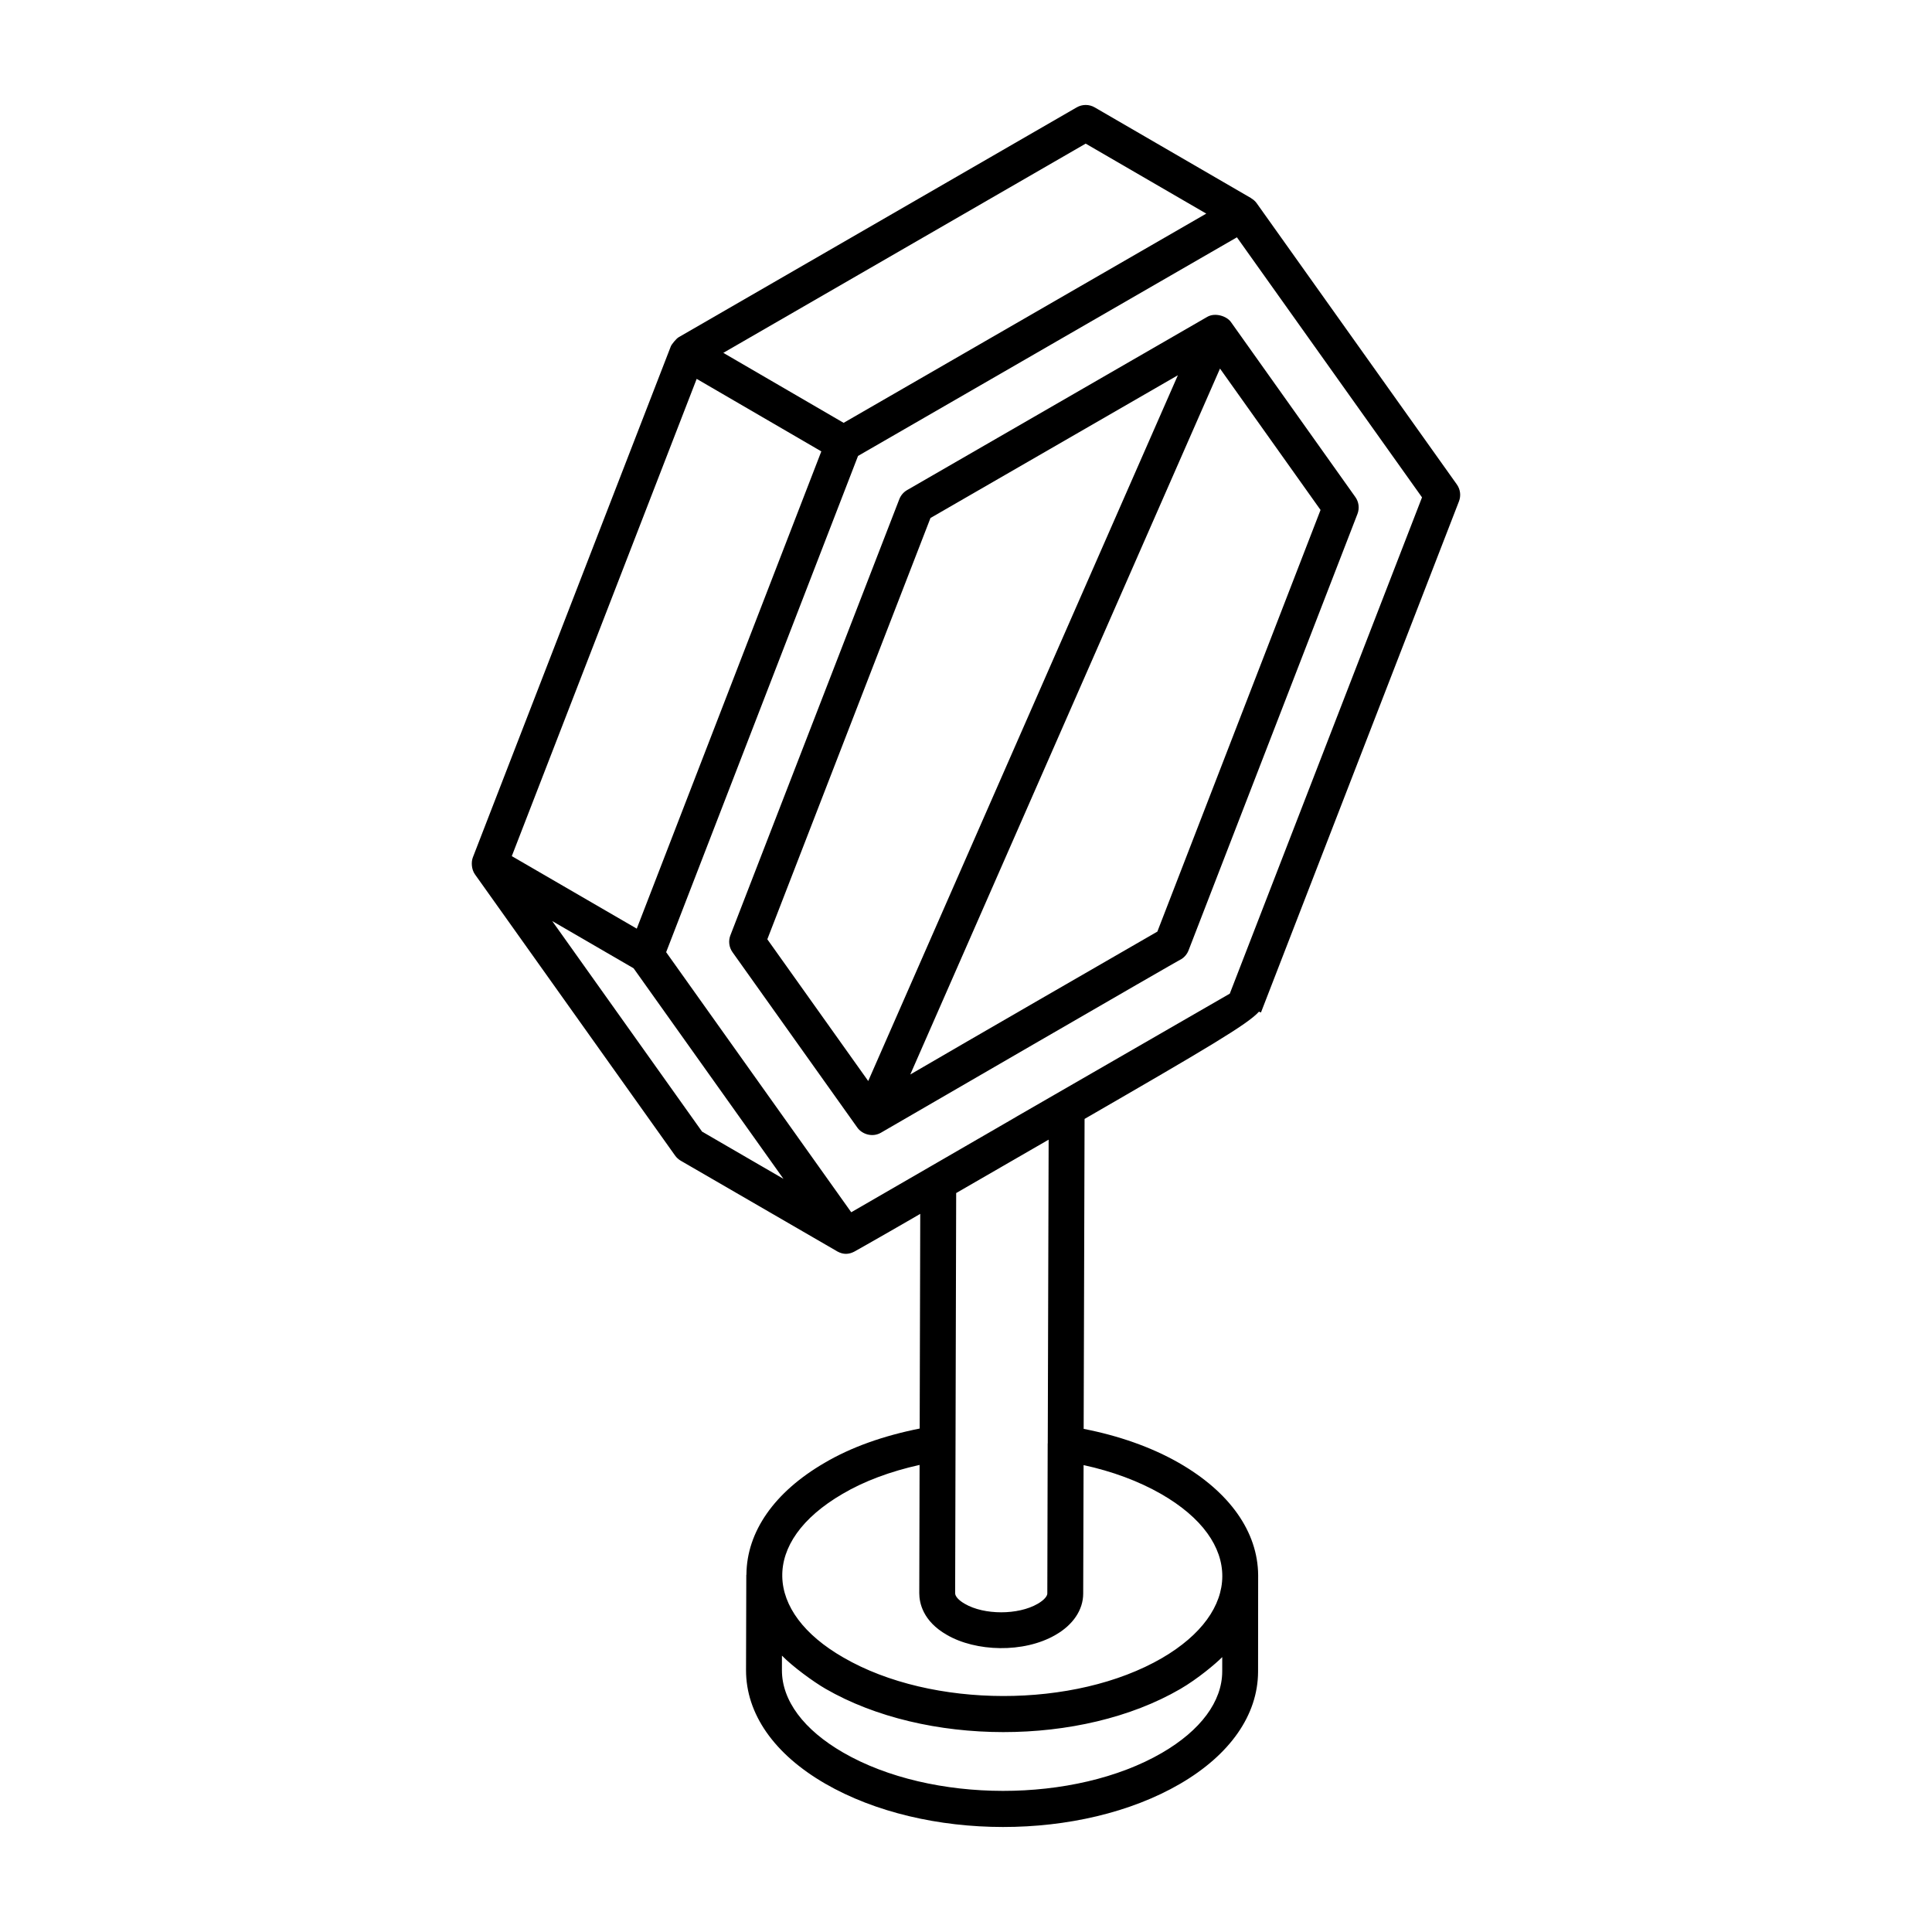 <?xml version="1.0" encoding="UTF-8"?>
<!-- Uploaded to: SVG Repo, www.svgrepo.com, Generator: SVG Repo Mixer Tools -->
<svg fill="#000000" width="800px" height="800px" version="1.1" viewBox="144 144 512 512" xmlns="http://www.w3.org/2000/svg">
 <g>
  <path d="m477.63 412.11 0.539 0.207 52.473-135.46c0.574-1.488 0.367-3.172-0.562-4.473l-53.043-74.527c-0.387-0.539-0.875-0.957-1.414-1.281-0.031-0.02-0.043-0.055-0.074-0.074l-41.445-24.047c-1.473-0.855-3.289-0.848-4.762-0.004l-105.51 60.93c-0.594 0.34-1.848 1.859-2.055 2.398-59.988 154.86-51.582 133.16-52.473 135.46-0.461 1.188-0.379 3.152 0.562 4.473l53.043 74.527c0.391 0.551 0.902 1.012 1.484 1.355 4.25 2.461-15.398-8.922 41.57 24.082 1.539 0.836 2.973 0.77 4.414 0.027 0.988-0.508 18.449-10.512 17.496-10.035l-0.148 56.91c-9.637 1.922-18.16 4.934-25.223 9.102-13.273 7.715-20.602 18.215-20.691 29.574-0.004 0.059-0.035 0.109-0.035 0.172l-0.07 25.137c-0.031 11.59 7.422 22.289 20.988 30.125 26.473 15.285 67.766 15.312 94.004 0.066 13.316-7.738 20.668-18.301 20.703-29.746 0-0.973 0 4.148 0.023-25.594-0.098-11.473-7.523-22.012-21.012-29.746-7.309-4.176-15.984-7.207-25.23-9.004l0.242-82.141c32.371-18.703 43.242-25.102 46.207-28.414zm-7.723-4.785c-185.05 106.72 28.172-16.27-100.32 57.934l-26.324-36.988-22.727-31.934 50.852-131.51 100.41-57.938 49.051 68.918zm-141.28-162.92c0.965 0.559 33.984 19.77 33.031 19.215-4.961 12.832-43.777 113.21-48.91 126.48l-33.117-19.219zm103.09-62.344 31.957 18.547-96.105 55.449c-0.961-0.559-33.953-19.75-31.883-18.547zm-101.66 261.83-39.715-55.805 21.566 12.516 39.715 55.801zm91.844 2.129-0.234 80.449c0 0.031-0.02 0.059-0.02 0.086l-0.098 39.75c0 0.582-0.668 1.637-2.574 2.731-5.16 2.988-14.172 2.992-19.305-0.016-1.598-0.914-2.547-1.965-2.547-2.801l0.273-106.05c0.961-0.555 26.102-15.07 24.504-14.148zm46 140.95c-0.023 7.926-5.695 15.586-15.973 21.559-23.18 13.457-61.074 13.43-84.477-0.082-10.496-6.059-16.258-13.824-16.234-21.863l0.008-3.824c2.859 2.926 8.34 6.93 11.543 8.781 26.469 15.281 67.762 15.316 94.008 0.066 4.633-2.691 9.438-6.746 11.129-8.461zm-16.211-47.062c21.895 12.562 21.305 31.223 0.266 43.488-23.164 13.457-61.023 13.422-84.41-0.117-21.105-12.078-22.109-30.68-0.238-43.398 5.637-3.324 12.605-5.938 20.391-7.664l-0.082 33.988c0 2.566 0.953 7.414 7.293 11.043 7.648 4.473 20.375 4.914 28.809 0.023 4.664-2.664 7.34-6.664 7.34-10.953l0.102-34.051c7.566 1.637 14.582 4.238 20.531 7.641z"/>
  <path d="m470.2 229.33c-1.117-1.57-4.184-2.555-6.254-1.363l-79.559 45.914c-0.938 0.543-1.66 1.387-2.055 2.398l-44.773 115.59c-0.574 1.488-0.367 3.172 0.562 4.473l33.082 46.484c1.234 1.734 3.949 2.668 6.242 1.363 0.965-0.559 80.434-46.641 79.477-45.922 0.938-0.543 1.66-1.387 2.051-2.394l44.77-115.68c0.574-1.488 0.367-3.172-0.559-4.469zm-79.613 51.945 65.562-37.832c-17.82 40.617-55.16 125.73-82.062 187.04l-26.738-37.566zm60.125 109.61c-10.75 6.207-50.391 29.055-65.477 37.867l25.906-59.043 56.172-128.03 26.645 37.469z"/>
 </g>
</svg>